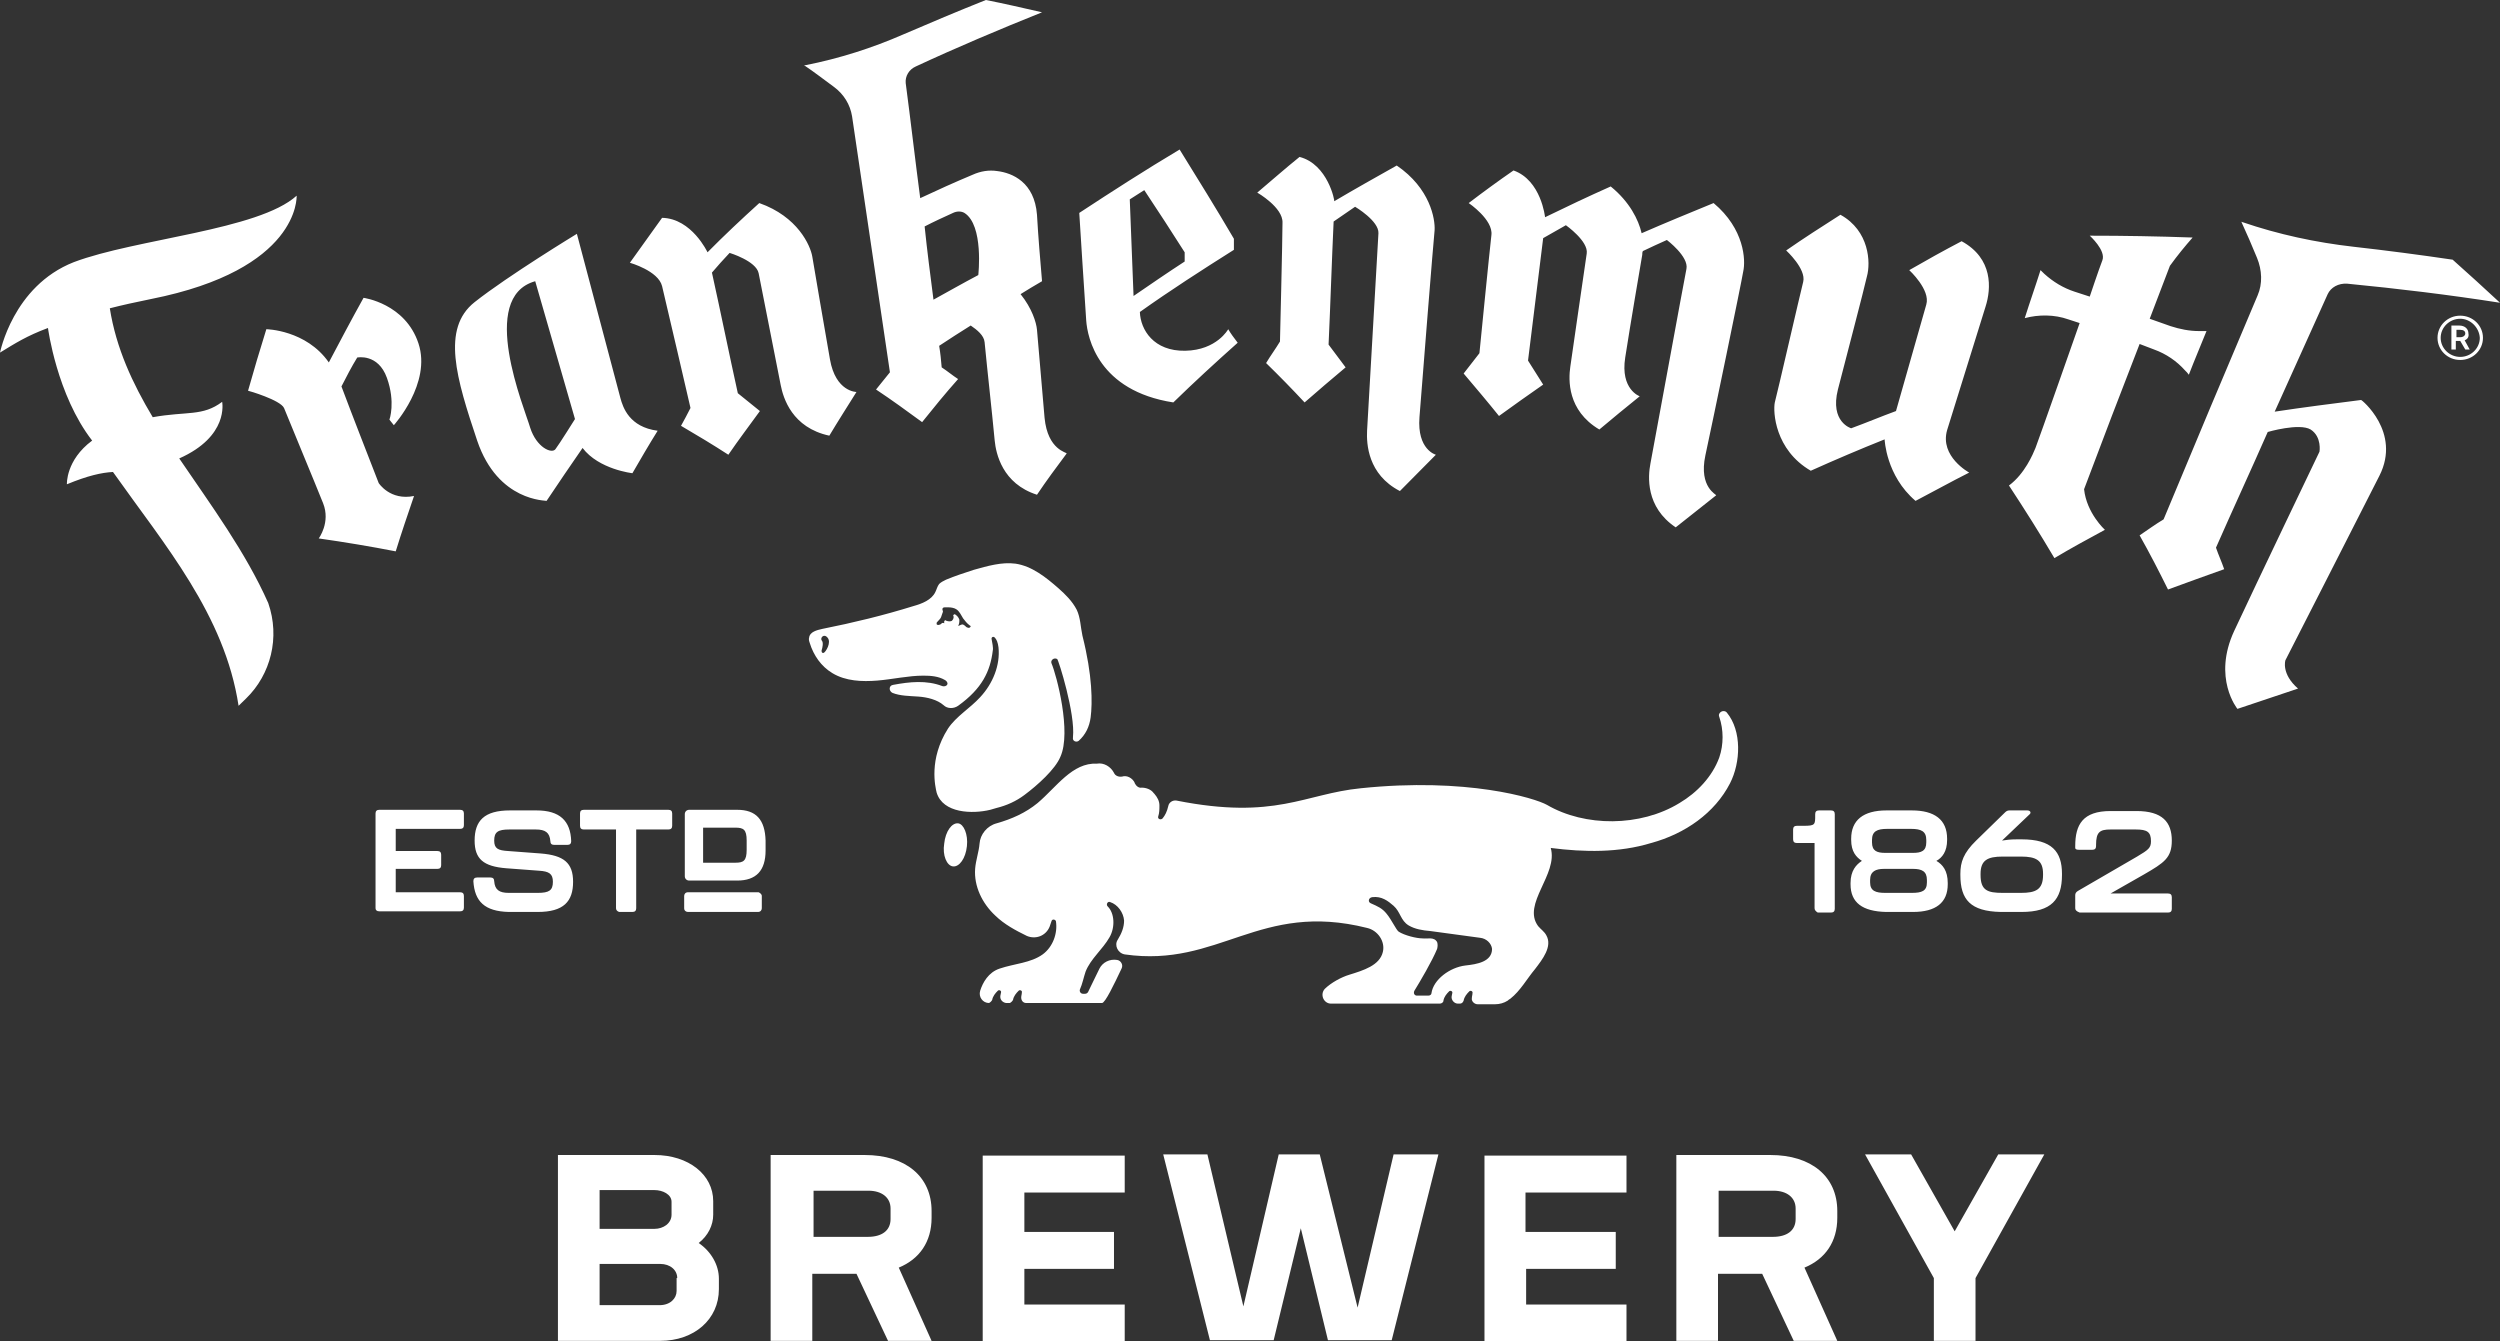<?xml version="1.0" encoding="UTF-8"?> <svg xmlns="http://www.w3.org/2000/svg" width="205" height="110" viewBox="0 0 205 110" fill="none"><rect x="0" y="0" width="205" height="110" fill="#333333" stroke="none"/><path d="M202.102 27.904L202.516 28.661H202.153L201.739 27.954H201.688H201.377V28.661H201.015V26.693H201.636C202.153 26.693 202.412 26.995 202.412 27.349C202.464 27.601 202.361 27.803 202.102 27.904ZM201.429 27.651H201.739C201.998 27.651 202.153 27.5 202.153 27.349C202.153 27.147 201.998 27.046 201.739 27.046H201.429V27.651ZM201.739 29.518C200.704 29.518 199.876 28.711 199.876 27.702C199.876 26.693 200.704 25.885 201.739 25.885C202.775 25.885 203.603 26.693 203.603 27.702C203.603 28.711 202.775 29.518 201.739 29.518ZM201.739 26.138C200.86 26.138 200.135 26.844 200.135 27.702C200.135 28.56 200.86 29.266 201.739 29.266C202.619 29.266 203.344 28.56 203.344 27.702C203.292 26.844 202.568 26.138 201.739 26.138ZM23.29 33.454C23.548 34.11 25.877 39.711 26.498 41.275C27.119 42.84 26.136 44.151 26.136 44.151C28.258 44.454 30.38 44.807 32.45 45.211C32.916 43.697 33.434 42.184 33.951 40.67C31.984 41.073 31.053 39.61 31.053 39.61C30.018 36.936 28.983 34.312 27.999 31.688C28.413 30.881 28.827 30.073 29.293 29.317C29.293 29.317 31.001 28.963 31.726 30.982C32.45 33 31.933 34.413 31.933 34.413C32.036 34.564 32.191 34.716 32.295 34.867C32.295 34.867 35.4 31.436 34.313 28.156C33.227 24.876 29.811 24.422 29.811 24.422C28.827 26.188 27.896 27.954 26.964 29.72C25.101 27.046 21.84 26.995 21.84 26.995C21.323 28.661 20.805 30.376 20.34 32.041C20.391 32.041 22.979 32.798 23.29 33.454ZM50.875 32.647C50.668 31.839 47.304 19.174 47.304 19.174C47.304 19.174 41.663 22.605 38.919 24.775C36.176 26.945 37.419 31.032 39.127 36.128C40.834 41.174 44.819 41.023 44.819 41.073C45.803 39.61 46.786 38.147 47.77 36.734C49.115 38.5 51.858 38.803 51.858 38.803C52.531 37.642 53.204 36.482 53.928 35.321C51.599 35.018 51.082 33.404 50.875 32.647ZM47.148 34.362C47.148 34.362 45.855 36.431 45.544 36.835C45.233 37.239 43.991 36.684 43.474 35.069C43.008 33.454 39.178 24.372 43.888 23.06C44.975 26.844 46.062 30.578 47.148 34.362ZM54.291 17.862C53.411 19.073 52.531 20.335 51.651 21.546C51.651 21.546 53.98 22.202 54.291 23.463C54.601 24.725 56.62 33.454 56.62 33.454C56.361 33.959 56.102 34.463 55.843 34.917C57.137 35.674 58.483 36.482 59.725 37.289C60.553 36.078 61.433 34.917 62.312 33.706C61.691 33.202 61.07 32.697 60.501 32.243C59.777 28.963 59.104 25.633 58.379 22.353C58.845 21.798 59.311 21.294 59.828 20.738C59.828 20.738 62.002 21.395 62.209 22.404C62.416 23.413 63.813 30.578 64.02 31.587C64.228 32.647 64.952 35.069 68.005 35.725C68.73 34.514 69.506 33.303 70.231 32.142C70.231 32.142 68.523 32.142 68.057 29.468C67.591 26.794 66.763 22 66.608 21.041C66.453 20.133 65.418 17.762 62.261 16.651C60.812 17.963 59.362 19.326 58.017 20.688C58.017 20.688 56.723 17.913 54.291 17.862ZM106.563 12.867C105.372 13.826 104.234 14.835 103.095 15.794C103.095 15.794 105.217 17.005 105.165 18.266C105.165 19.578 104.958 28.005 104.958 28.005C104.596 28.61 104.182 29.165 103.82 29.771C104.907 30.83 105.942 31.89 106.977 33C108.064 32.041 109.202 31.083 110.341 30.124C109.875 29.518 109.409 28.862 108.943 28.257C109.099 24.876 109.202 21.495 109.357 18.165C109.927 17.762 110.548 17.358 111.117 16.954C111.117 16.954 113.084 18.115 113.032 19.124C112.98 20.183 112.152 34.261 112.1 35.321C112.049 36.381 112.152 38.904 114.792 40.266C115.775 39.257 116.758 38.298 117.742 37.289C117.742 37.289 116.189 36.885 116.396 34.211C116.603 31.537 117.535 19.83 117.638 18.872C117.69 17.963 117.276 15.44 114.533 13.573C112.825 14.532 111.117 15.491 109.409 16.5C109.461 16.5 108.892 13.473 106.563 12.867ZM139.841 37.34C140.41 34.716 142.791 23.211 142.946 22.252C143.153 21.344 143.05 18.771 140.514 16.651C138.547 17.459 136.58 18.266 134.614 19.124C134.355 18.014 133.63 16.55 132.078 15.289C130.266 16.096 128.455 16.954 126.695 17.812C126.695 17.812 126.385 14.784 124.108 13.977C122.865 14.835 121.623 15.743 120.433 16.651C120.433 16.651 122.451 18.014 122.296 19.275C122.141 20.587 121.313 28.963 121.313 28.963C120.899 29.518 120.433 30.073 120.019 30.628C121.002 31.789 121.986 32.95 122.917 34.11C124.108 33.252 125.298 32.395 126.54 31.537C126.126 30.881 125.712 30.225 125.298 29.569C125.712 26.238 126.126 22.858 126.54 19.527C127.161 19.174 127.782 18.821 128.403 18.468C128.403 18.468 130.266 19.78 130.111 20.789C129.956 21.798 128.921 29.014 128.765 30.073C128.61 31.133 128.507 33.656 131.146 35.22C132.233 34.312 133.32 33.404 134.458 32.495C134.458 32.495 132.854 31.94 133.268 29.317C133.682 26.642 134.51 21.798 134.665 20.89C134.665 20.789 134.665 20.688 134.717 20.587C135.338 20.284 136.011 19.982 136.684 19.679C136.684 19.679 138.495 21.041 138.288 22.05C138.081 23.06 135.545 36.936 135.338 37.995C135.131 39.055 134.924 41.578 137.408 43.243C138.495 42.385 139.634 41.477 140.721 40.619C140.824 40.569 139.272 40.014 139.841 37.34ZM100.714 26.995C100.714 26.995 99.783 28.711 97.195 28.762C94.607 28.812 93.521 27.046 93.469 25.583C95.953 23.817 98.541 22.151 101.18 20.486C101.18 20.183 101.18 19.881 101.18 19.578C99.731 17.105 98.23 14.684 96.729 12.261C93.935 13.927 91.192 15.693 88.5 17.459C88.5 17.459 88.966 24.876 89.07 26.289C89.173 27.702 90.053 32.041 96.212 33C97.92 31.335 99.679 29.72 101.491 28.105C101.18 27.702 100.921 27.349 100.714 26.995ZM92.641 16.349C93.055 16.096 93.417 15.844 93.831 15.592C94.97 17.307 96.056 18.973 97.143 20.688C97.143 20.94 97.143 21.193 97.143 21.445C95.746 22.353 94.349 23.312 92.951 24.271C92.848 21.596 92.744 18.973 92.641 16.349ZM150.916 17.61C149.416 18.569 147.915 19.527 146.466 20.537C146.466 20.537 148.122 22.05 147.863 23.11C147.604 24.119 145.741 32.243 145.534 33C145.379 33.757 145.534 36.885 148.484 38.601C150.502 37.693 152.521 36.835 154.539 36.028C154.539 36.028 154.643 39.005 157.075 41.073C158.524 40.316 159.973 39.509 161.474 38.752C161.474 38.752 159.042 37.44 159.663 35.271C160.336 33.151 162.354 26.592 162.82 25.128C163.286 23.665 163.441 21.193 160.853 19.78C159.404 20.537 157.955 21.344 156.558 22.151C156.558 22.151 158.317 23.766 157.955 24.977C157.593 26.238 155.471 33.706 155.471 33.706C154.229 34.161 153.038 34.665 151.796 35.119C151.796 35.119 150.037 34.615 150.709 31.94C151.382 29.317 152.831 23.817 153.09 22.656C153.401 21.546 153.297 18.922 150.916 17.61ZM179.796 19.477C176.949 19.376 174.154 19.326 171.359 19.326C171.359 19.326 172.705 20.537 172.395 21.344C172.084 22.151 171.359 24.321 171.359 24.321C170.945 24.17 170.531 24.069 170.117 23.917C169.186 23.615 168.358 23.11 167.633 22.454C167.53 22.353 167.426 22.252 167.323 22.151C166.909 23.463 166.443 24.775 166.029 26.087C167.167 25.784 168.461 25.784 169.6 26.188C169.91 26.289 170.221 26.39 170.531 26.491C170.531 26.491 167.116 36.229 166.909 36.734C166.702 37.239 166.029 38.853 164.735 39.812C166.029 41.78 167.271 43.748 168.461 45.766C169.807 44.959 171.204 44.202 172.602 43.445C172.602 43.445 171.101 42.083 170.894 40.115C172.395 36.128 173.895 32.193 175.448 28.206C175.862 28.358 176.224 28.509 176.638 28.661C177.622 29.014 178.502 29.619 179.174 30.376C179.278 30.477 179.381 30.578 179.485 30.729C179.951 29.518 180.468 28.307 180.934 27.147C180.727 27.147 180.52 27.147 180.313 27.147C179.537 27.147 178.76 26.995 177.984 26.743C177.415 26.541 176.845 26.34 176.276 26.138C176.845 24.674 177.363 23.262 177.932 21.798C178.553 20.94 179.174 20.183 179.796 19.477ZM187.403 54.142C187.403 54.142 193.303 42.587 195.115 39.005C196.926 35.422 193.614 32.748 193.614 32.798C191.233 33.101 188.853 33.404 186.524 33.757C187.973 30.527 189.422 27.349 190.871 24.119C191.13 23.564 191.751 23.211 192.475 23.262C196.616 23.665 200.808 24.17 205 24.826C203.706 23.615 202.412 22.454 201.118 21.294C198.375 20.89 195.684 20.537 192.993 20.234C189.888 19.881 186.834 19.225 183.884 18.216C183.832 18.216 183.832 18.216 183.781 18.165C184.246 19.174 184.66 20.133 185.074 21.142C185.489 22.151 185.54 23.262 185.126 24.22C182.538 30.326 179.951 36.482 177.415 42.587C176.742 42.991 176.121 43.445 175.448 43.899C176.276 45.362 177.053 46.876 177.777 48.34C179.278 47.784 180.831 47.229 182.383 46.674C182.176 46.069 181.917 45.514 181.71 44.908C183.108 41.729 184.557 38.601 185.954 35.422C185.954 35.422 188.542 34.665 189.474 35.22C190.405 35.826 190.198 37.037 190.198 37.037C190.198 37.037 185.023 47.835 183.211 51.72C181.4 55.605 183.47 58.128 183.47 58.128C185.126 57.573 186.782 57.018 188.439 56.463C187.041 55.252 187.403 54.142 187.403 54.142ZM85.654 34.261C85.447 31.84 85.24 29.417 85.033 27.046C84.981 26.44 84.619 25.28 83.687 24.119C84.257 23.766 84.826 23.413 85.447 23.06C85.292 21.243 85.136 19.427 85.033 17.61C84.826 14.936 83.014 14.179 81.772 14.027C81.1 13.927 80.427 14.027 79.754 14.33C78.305 14.936 76.856 15.592 75.458 16.248C75.044 13.119 74.682 9.94 74.268 6.812C74.216 6.257 74.527 5.702 75.096 5.45C78.46 3.885 81.927 2.422 85.447 1.009C83.894 0.656 82.393 0.303 80.841 0C78.564 0.908 76.286 1.867 74.061 2.826C71.525 3.936 68.834 4.794 66.039 5.349C65.987 5.349 65.987 5.349 65.935 5.349C66.763 5.904 67.54 6.509 68.368 7.115C69.196 7.72 69.713 8.578 69.869 9.537C70.904 16.55 71.939 23.514 72.974 30.527C72.612 30.982 72.249 31.436 71.835 31.94C73.129 32.798 74.371 33.706 75.614 34.615C76.545 33.454 77.528 32.243 78.564 31.083C78.098 30.78 77.684 30.427 77.218 30.124C77.166 29.518 77.114 28.963 77.011 28.358C77.839 27.803 78.719 27.248 79.599 26.693C80.116 27.046 80.685 27.5 80.737 28.055C80.996 30.729 81.306 33.404 81.565 36.128C81.669 37.188 82.186 39.661 85.033 40.569C85.809 39.408 86.637 38.298 87.465 37.188C87.517 37.087 85.913 36.936 85.654 34.261ZM80.22 22.555C78.978 23.211 77.735 23.917 76.545 24.573C76.286 22.555 76.028 20.587 75.82 18.569C76.597 18.165 77.373 17.812 78.15 17.459C78.46 17.307 78.822 17.307 79.081 17.459C80.685 18.468 80.22 22.555 80.22 22.555ZM14.698 37.592C18.787 35.775 18.218 33 18.218 32.95C16.613 34.161 15.319 33.706 12.525 34.211C10.868 31.436 9.523 28.56 9.005 25.28C9.989 25.027 11.127 24.775 12.369 24.523C24.583 22.101 24.325 16.147 24.325 16.046C21.219 18.872 11.127 19.578 6.055 21.495C1.035 23.463 0 28.963 0 28.913C1.242 28.156 2.174 27.55 3.933 26.895C3.933 26.895 4.658 32.395 7.556 36.128C5.382 37.743 5.486 39.711 5.486 39.711C7.194 39.005 8.332 38.752 9.264 38.702C13.508 44.706 18.425 50.408 19.563 57.876C19.77 57.674 19.977 57.472 20.184 57.271C22.203 55.303 22.979 52.275 21.996 49.45C20.133 45.261 17.338 41.477 14.698 37.592ZM58.949 104.853V105.711C58.949 108.183 56.93 109.95 54.135 109.95H45.751V94.711H53.669C56.464 94.711 58.483 96.326 58.483 98.495V99.606C58.483 100.463 58.069 101.321 57.292 101.927C58.327 102.633 58.949 103.743 58.949 104.853ZM49.167 97.587V100.766H53.669C54.394 100.766 55.067 100.312 55.067 99.606V98.546C55.067 97.94 54.342 97.587 53.669 97.587H49.167ZM55.533 104.803C55.533 104.147 54.963 103.642 54.135 103.642H49.167V107.023H54.084C54.963 107.023 55.481 106.468 55.481 105.862V104.803H55.533ZM73.699 103.945L76.39 109.95H72.819L70.231 104.45H66.608V109.95H63.192V94.711H70.904C74.268 94.711 76.39 96.477 76.39 99.303V99.858C76.39 101.826 75.406 103.239 73.699 103.945ZM66.66 101.422H71.163C72.301 101.422 73.026 100.917 73.026 99.959V99.101C73.026 98.193 72.301 97.638 71.214 97.638H66.712V101.422H66.66ZM83.998 97.688V101.018H91.347V104.046H83.998V106.972H92.227V110H80.582V94.761H92.227V97.789H83.998V97.688ZM117.949 94.661L114.119 109.899H108.892L106.666 100.716L104.441 109.899H99.214L95.384 94.661H99.007L101.957 107.124L104.855 94.661H108.219L111.324 107.225L114.274 94.661H117.949ZM125.091 97.688V101.018H132.492V104.046H125.143V106.972H133.372V110H121.727V94.761H133.372V97.789H125.091V97.688ZM147.966 103.945L150.658 109.95H147.087L144.499 104.45H140.876V109.95H137.46V94.711H145.172C148.536 94.711 150.658 96.477 150.658 99.303V99.858C150.658 101.826 149.674 103.239 147.966 103.945ZM140.876 101.422H145.379C146.517 101.422 147.242 100.917 147.242 99.959V99.101C147.242 98.193 146.517 97.638 145.43 97.638H140.928V101.422H140.876ZM161.992 104.803V109.95H158.576V104.803L152.935 94.661H156.713L160.284 100.968L163.855 94.661H167.633L161.992 104.803ZM30.794 74.477V66.706C30.794 66.505 30.898 66.404 31.105 66.404H37.729C37.936 66.404 38.04 66.505 38.04 66.706V67.665C38.04 67.867 37.936 67.968 37.729 67.968H32.45V69.784H35.866C36.073 69.784 36.176 69.885 36.176 70.087V70.945C36.176 71.147 36.073 71.248 35.866 71.248H32.45V73.165H37.729C37.936 73.165 38.04 73.266 38.04 73.468V74.427C38.04 74.628 37.936 74.729 37.729 74.729H31.105C30.898 74.729 30.794 74.628 30.794 74.477ZM38.816 72.257C38.816 72.055 38.919 71.954 39.127 71.954H40.213C40.42 71.954 40.524 72.055 40.524 72.257C40.576 72.963 40.938 73.216 41.714 73.216H44.095C45.026 73.216 45.337 73.014 45.337 72.307C45.337 71.651 45.026 71.45 44.198 71.399L41.507 71.197C39.644 71.046 38.919 70.44 38.919 68.927C38.919 67.312 39.696 66.454 41.818 66.454H43.991C45.906 66.454 46.786 67.312 46.838 68.977C46.838 69.179 46.734 69.28 46.527 69.28H45.441C45.233 69.28 45.13 69.179 45.13 68.977C45.078 68.271 44.716 68.018 43.94 68.018H41.766C40.834 68.018 40.524 68.22 40.524 68.927C40.524 69.583 40.834 69.734 41.663 69.784L44.354 69.986C46.217 70.138 46.993 70.743 46.993 72.307C46.993 73.922 46.217 74.78 44.095 74.78H41.714C39.748 74.729 38.919 73.922 38.816 72.257ZM50.513 74.477V68.018H47.873C47.666 68.018 47.562 67.917 47.562 67.716V66.706C47.562 66.505 47.666 66.404 47.873 66.404H54.808C55.015 66.404 55.119 66.505 55.119 66.706V67.716C55.119 67.917 55.015 68.018 54.808 68.018H52.169V74.477C52.169 74.679 52.065 74.78 51.858 74.78H50.771C50.616 74.729 50.513 74.628 50.513 74.477ZM148.794 74.477V69.128H147.345C147.138 69.128 147.035 69.028 147.035 68.826V68.018C147.035 67.817 147.138 67.716 147.345 67.716H147.915C148.846 67.716 148.846 67.615 148.846 66.858V66.757C148.846 66.555 148.95 66.454 149.157 66.454H150.14C150.347 66.454 150.451 66.555 150.451 66.757V74.528C150.451 74.729 150.347 74.83 150.14 74.83H149.053C148.898 74.729 148.794 74.628 148.794 74.477ZM151.745 72.509V72.408C151.745 71.399 152.21 70.894 152.676 70.592C152.21 70.289 151.796 69.835 151.796 68.876V68.775C151.796 67.261 152.78 66.454 154.695 66.454H156.765C158.628 66.454 159.663 67.211 159.663 68.775V68.876C159.663 69.835 159.249 70.339 158.783 70.592C159.301 70.894 159.715 71.399 159.715 72.408V72.509C159.715 74.023 158.731 74.78 156.868 74.78H154.643C152.728 74.729 151.745 74.023 151.745 72.509ZM156.765 73.216C157.593 73.216 158.007 73.064 158.007 72.358V72.156C158.007 71.45 157.593 71.248 156.868 71.248H154.488C153.815 71.248 153.349 71.45 153.349 72.156V72.358C153.349 73.064 153.815 73.216 154.591 73.216H156.765ZM156.868 69.936C157.541 69.936 157.955 69.784 157.955 69.078V68.876C157.955 68.17 157.541 67.968 156.713 67.968H154.746C153.918 67.968 153.504 68.17 153.504 68.876V69.078C153.504 69.784 153.918 69.936 154.591 69.936H156.868ZM160.75 71.752V71.651C160.75 70.693 161.009 69.936 162.044 68.927L164.424 66.606C164.528 66.505 164.631 66.454 164.787 66.454H166.236C166.495 66.454 166.598 66.656 166.391 66.807L164.166 68.927C164.476 68.876 164.838 68.826 165.408 68.826H165.77C168.254 68.826 169.082 69.835 169.082 71.651V71.752C169.082 73.771 168.202 74.78 165.77 74.78H164.062C161.578 74.729 160.75 73.771 160.75 71.752ZM165.718 73.216C166.909 73.216 167.53 72.963 167.53 71.752V71.651C167.53 70.541 166.96 70.239 165.718 70.239H164.217C162.975 70.239 162.406 70.541 162.406 71.651V71.752C162.406 73.014 162.975 73.216 164.217 73.216H165.718ZM170.169 74.477V73.417C170.169 73.266 170.221 73.165 170.376 73.064L175.241 70.239C176.173 69.683 176.38 69.532 176.38 68.977C176.38 68.22 176.069 68.018 175.138 68.018H173.067C172.188 68.018 171.877 68.22 171.877 69.28V69.381C171.877 69.583 171.774 69.683 171.567 69.683H170.48C170.273 69.683 170.169 69.633 170.169 69.532V69.381C170.169 67.615 170.79 66.505 173.067 66.505H175.189C177.311 66.505 178.088 67.413 178.088 68.927C178.088 70.34 177.467 70.743 175.81 71.702L173.067 73.266H177.777C177.984 73.266 178.088 73.367 178.088 73.569V74.528C178.088 74.729 177.984 74.83 177.777 74.83H170.531C170.273 74.729 170.169 74.628 170.169 74.477ZM60.449 66.404H56.516C56.309 66.404 56.154 66.555 56.154 66.757V71.853C56.154 72.055 56.309 72.206 56.516 72.206H60.449C62.002 72.206 62.778 71.399 62.778 69.734V68.927C62.727 67.211 62.002 66.404 60.449 66.404ZM61.226 69.683C61.226 70.592 60.967 70.743 60.294 70.743H57.655V67.867H60.294C60.967 67.867 61.226 68.018 61.226 68.927V69.683ZM62.468 73.468V74.477C62.468 74.628 62.364 74.78 62.157 74.78H56.413C56.257 74.78 56.102 74.679 56.102 74.477V73.468C56.102 73.317 56.206 73.165 56.413 73.165H62.209C62.312 73.216 62.468 73.317 62.468 73.468Z" fill="white"></path><path d="M81.203 66.403L81.721 66.252C82.549 66.05 83.325 65.697 83.998 65.192C85.085 64.385 86.534 63.073 86.948 62.064C87.879 60.045 86.637 55.353 86.223 54.394C86.12 54.142 86.43 53.889 86.689 54.041C86.793 54.091 88.19 58.532 87.983 60.449V60.5C87.931 60.752 88.242 60.903 88.449 60.752C89.018 60.247 89.329 59.591 89.432 58.834C89.587 57.623 89.587 55.403 88.759 52.123C88.604 51.417 88.604 50.66 88.293 50.004C87.931 49.298 87.362 48.743 86.793 48.238C85.757 47.33 84.619 46.422 83.273 46.22C82.135 46.068 80.944 46.422 79.858 46.724C79.081 46.977 78.305 47.229 77.58 47.532C77.373 47.633 77.166 47.734 77.011 47.885C76.856 48.087 76.804 48.339 76.701 48.541C76.39 49.197 75.614 49.5 74.889 49.702C72.457 50.458 69.972 51.064 67.436 51.568C66.971 51.669 66.401 51.821 66.35 52.275C66.298 52.426 66.35 52.578 66.401 52.729C66.712 53.738 67.333 54.646 68.264 55.202C69.351 55.857 70.697 55.908 71.939 55.807C73.181 55.706 74.475 55.403 75.717 55.403C76.338 55.403 76.959 55.454 77.477 55.757C77.58 55.807 77.736 55.958 77.684 56.11C77.632 56.261 77.425 56.312 77.27 56.261C75.976 55.757 74.579 55.908 73.233 56.16C72.871 56.211 72.871 56.665 73.181 56.816C73.802 57.068 74.579 57.068 75.303 57.119C76.028 57.169 76.856 57.371 77.373 57.825C77.684 58.128 78.201 58.128 78.564 57.876C80.53 56.463 81.203 55.05 81.41 53.334C81.462 53.133 81.358 52.678 81.307 52.376C81.307 52.224 81.462 52.174 81.565 52.275C81.721 52.426 81.824 52.678 81.876 53.082C82.031 54.545 81.41 56.059 80.375 57.169C79.547 58.078 78.408 58.734 77.736 59.743C76.131 62.266 76.701 64.536 76.804 64.99C77.322 66.706 79.754 66.757 81.203 66.403ZM67.54 53.536C67.385 53.587 67.333 53.385 67.385 53.284C67.436 53.133 67.54 52.678 67.385 52.527C67.229 52.325 67.54 51.922 67.85 52.275C68.213 52.678 67.695 53.486 67.54 53.536ZM79.495 51.468C79.444 51.468 79.444 51.518 79.392 51.468C79.288 51.468 79.237 51.417 79.185 51.367C79.133 51.316 79.081 51.266 78.978 51.215C78.822 51.165 78.719 51.316 78.564 51.316C78.667 51.165 78.667 51.013 78.667 50.812C78.615 50.66 78.512 50.509 78.357 50.408C78.305 50.357 78.253 50.357 78.201 50.408C78.15 50.458 78.15 50.509 78.201 50.559C78.201 50.711 78.15 50.812 78.046 50.913C77.943 50.963 77.787 50.963 77.632 50.913C77.58 50.913 77.58 50.862 77.529 50.862C77.477 50.862 77.425 50.913 77.425 50.963C77.425 51.013 77.425 51.064 77.425 51.114C77.373 51.064 77.27 51.064 77.218 51.114C77.166 51.165 77.115 51.215 77.063 51.215C77.011 51.266 76.804 51.266 76.804 51.165C76.804 51.114 76.804 51.114 76.804 51.064C76.907 50.913 77.115 50.761 77.166 50.61C77.218 50.509 77.218 50.408 77.27 50.307C77.27 50.257 77.322 50.206 77.322 50.156C77.322 50.055 77.218 49.954 77.322 49.853C77.373 49.802 77.425 49.802 77.477 49.802C77.58 49.802 77.684 49.802 77.787 49.802C77.994 49.802 78.253 49.853 78.408 49.954C78.667 50.105 78.822 50.458 78.978 50.711C79.133 50.913 79.288 51.114 79.495 51.266C79.547 51.316 79.599 51.316 79.599 51.367C79.547 51.417 79.547 51.468 79.495 51.468ZM141.86 64.234C142.739 62.518 142.843 59.945 141.601 58.431C141.342 58.128 140.824 58.431 140.98 58.784C141.342 59.844 141.342 61.055 140.98 62.114C140.41 63.678 139.168 64.99 137.719 65.848C134.51 67.816 129.956 67.816 126.851 66C125.867 65.445 120.278 63.729 111.583 64.637C106.977 65.091 104.596 67.261 96.471 65.646C96.16 65.596 95.85 65.798 95.798 66.1C95.694 66.555 95.539 66.857 95.332 67.11C95.177 67.261 94.918 67.16 94.97 66.958C95.073 66.656 95.073 66.353 95.073 66.05C95.073 65.697 94.918 65.394 94.659 65.091L94.608 65.041C94.401 64.738 93.987 64.587 93.624 64.587C93.365 64.637 93.158 64.435 93.055 64.234C93.003 64.032 92.796 63.83 92.589 63.729C92.382 63.628 92.175 63.628 92.02 63.678C91.761 63.729 91.451 63.628 91.347 63.376C91.088 62.871 90.519 62.518 89.95 62.619C87.931 62.518 86.637 64.536 85.085 65.848C84.101 66.656 82.963 67.16 81.721 67.513C80.944 67.715 80.375 68.422 80.323 69.178C80.272 69.835 80.013 70.541 79.961 71.247C79.858 72.66 80.53 74.073 81.617 75.082C82.342 75.789 83.273 76.293 84.205 76.747C84.93 77.05 85.757 76.747 86.068 75.99C86.12 75.839 86.172 75.688 86.223 75.536C86.275 75.335 86.534 75.385 86.586 75.536C86.741 76.546 86.327 77.656 85.499 78.261C84.515 78.968 83.17 79.018 81.979 79.422C81.048 79.724 80.582 80.582 80.375 81.238C80.22 81.743 80.582 82.247 81.1 82.247C81.203 82.197 81.307 82.096 81.358 81.995C81.41 81.692 81.617 81.44 81.824 81.238C81.928 81.137 82.135 81.238 82.083 81.389L82.031 81.642C81.979 81.945 82.186 82.197 82.497 82.247C82.6 82.247 82.704 82.247 82.808 82.247C82.911 82.197 83.014 82.096 83.066 81.995C83.118 81.692 83.325 81.44 83.532 81.238C83.636 81.137 83.843 81.238 83.791 81.389C83.791 81.541 83.739 81.642 83.739 81.793C83.739 82.046 83.894 82.247 84.153 82.247C85.085 82.247 85.965 82.247 86.482 82.247H90.312H90.364C90.623 82.247 91.347 80.734 91.968 79.422C92.123 79.119 91.916 78.766 91.606 78.715C90.985 78.614 90.415 78.917 90.157 79.422C89.898 79.926 89.432 80.935 89.225 81.339C89.173 81.44 89.07 81.49 88.966 81.49H88.811C88.604 81.49 88.501 81.289 88.552 81.137C88.759 80.683 88.863 80.128 89.018 79.674C89.432 78.614 90.415 77.857 90.985 76.848C91.451 76.041 91.399 74.88 90.829 74.325C90.674 74.174 90.829 73.871 91.037 73.972C91.658 74.174 92.123 74.83 92.175 75.486C92.175 76.041 91.968 76.546 91.658 77.05C91.347 77.504 91.658 78.16 92.227 78.261C99.99 79.371 103.251 73.871 112.101 76.091C112.98 76.293 113.602 77.201 113.394 78.059C113.136 79.169 111.79 79.573 110.651 79.926C109.979 80.128 109.151 80.582 108.633 81.087C108.219 81.541 108.53 82.298 109.151 82.298C110.651 82.298 118.001 82.298 118.001 82.298H118.052C118.208 82.298 118.363 82.197 118.363 82.046C118.415 81.743 118.622 81.49 118.829 81.289C118.932 81.188 119.139 81.289 119.087 81.44L119.036 81.692C118.984 81.995 119.243 82.298 119.553 82.298H119.709C119.864 82.298 119.967 82.197 120.019 82.046C120.071 81.743 120.278 81.49 120.485 81.289C120.588 81.188 120.795 81.289 120.744 81.44C120.744 81.591 120.692 81.692 120.692 81.844C120.64 82.096 120.899 82.348 121.158 82.348H122.607C122.969 82.348 123.331 82.247 123.642 82.046C123.694 81.995 123.745 81.945 123.849 81.894C124.677 81.238 125.195 80.279 125.867 79.472C126.488 78.665 127.316 77.605 126.799 76.697C126.644 76.394 126.333 76.192 126.126 75.94C124.78 74.124 127.782 71.701 127.161 69.532C129.904 69.885 132.751 69.935 135.39 69.128C138.185 68.371 140.617 66.656 141.86 64.234ZM120.174 79.169C118.88 79.321 117.535 80.33 117.38 81.44C117.38 81.541 117.276 81.642 117.121 81.642H116.189C115.982 81.642 115.879 81.44 115.982 81.238C116.448 80.481 117.431 78.816 117.845 77.807C117.897 77.605 117.897 77.403 117.845 77.252C117.587 76.798 117.069 77 116.655 76.949C116.137 76.949 115.154 76.697 114.688 76.394C114.481 76.243 114.119 75.435 113.705 74.931C113.343 74.477 112.98 74.325 112.411 74.073C112.152 73.972 112.204 73.619 112.515 73.568C113.291 73.468 113.809 73.871 114.274 74.275C114.844 74.779 114.844 75.486 115.516 75.889C116.034 76.192 116.655 76.293 117.276 76.344L121.365 76.899C121.882 76.949 122.296 77.353 122.348 77.807C122.348 78.867 121.106 79.068 120.174 79.169ZM79.288 69.38C79.185 70.389 78.667 71.096 78.15 71.046C77.632 70.995 77.27 70.137 77.425 69.178C77.529 68.169 78.046 67.463 78.564 67.513C79.029 67.564 79.392 68.422 79.288 69.38Z" fill="white"></path></svg> 